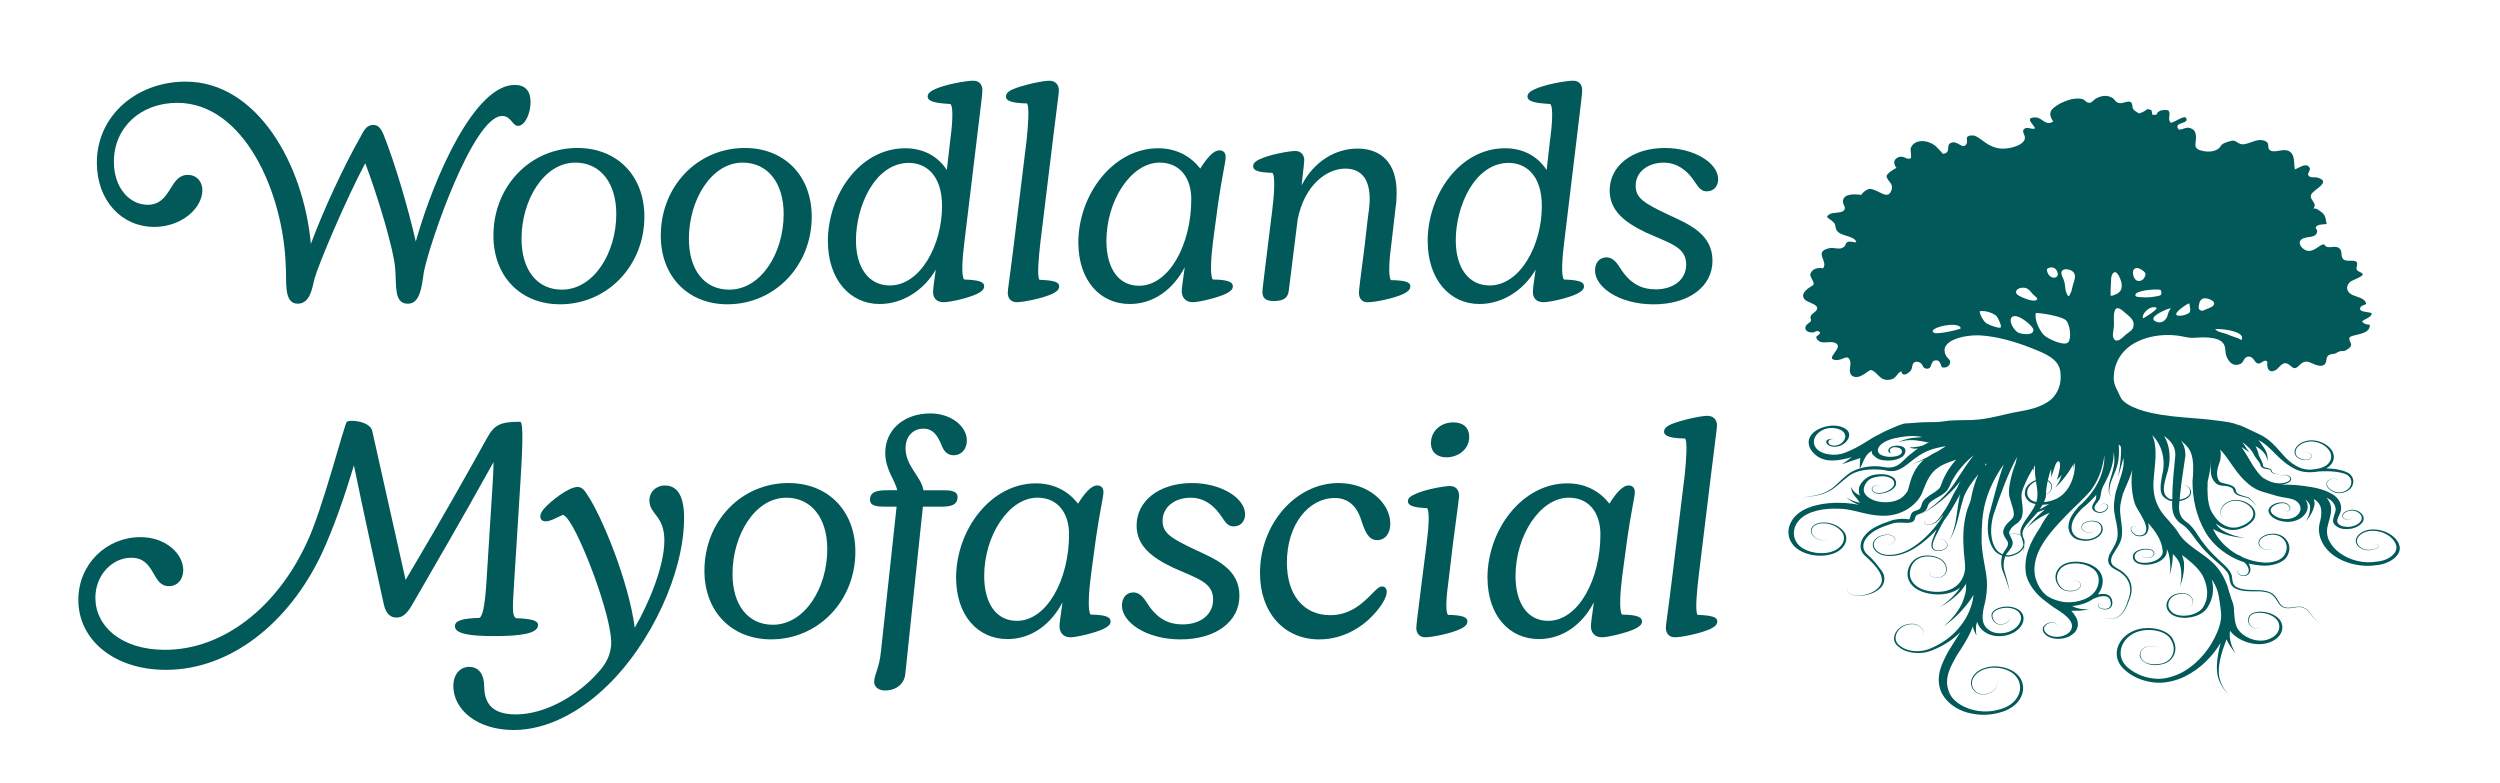 <svg xmlns="http://www.w3.org/2000/svg" id="Layer_1" viewBox="0 0 1276.96 400"><defs><style>.cls-1{fill:#025959;}</style></defs><path class="cls-1" d="M1072.55,258.83c0,.08,0,.02.02-.1-.03.12-.03.17-.02.1ZM1225.34,277.86c-1.87-4.45-7.58-7.49-13.18-7.43-5.79-.02-9.75,3.79-8.67,6.81.79,3.15,5.47,4.4,8.22,3.6,1.41-.25,2.7-.65,3.34-1.37.53-.89-.72-1.42-1.3-1.62-1.32.2-.63.99-.42,1.16-.19-.17-.83-.94.37-1.14.55.22,1.74.72,1.26,1.51-.55.68-1.83,1.05-3.19,1.28-2.72.72-6.93-.44-7.72-3.34-.98-2.79,2.58-6.23,7.77-6.2,4.99-.12,10.28,2.78,11.85,6.69,1.88,4.04-2.95,8.45-9.6,9.04-13.47,2.43-28.3-7.72-25.03-18.49.54-2.71,1.82-5.49,1.66-8.73-.07-1.88-.89-3.73-2.28-5.36.22.1.44.2.66.31,1.92,1.01,3.3,2.55,3.75,4.45.71,1.73-.69,3.77-1.07,6.19-.79,2.7,3.04,5.17,6.33,5.01,3.33.16,6.41-1.02,8.04-2.77,3.83-3.86-2.32-8.42-6.65-6.75-2.02.57-3.28,1.91-3.03,3.13.26,1.24,2.07,1.82,3.18,1.53,1.01-.21,2.12-.66,1.8-1.09-.6-.08-.9.08-.91.04,0,.03.32-.1.88-.03.31.36-.79.81-1.76.98-1.06.27-2.66-.3-2.92-1.41-.21-1.08,1-2.32,2.79-2.81,3.96-1.39,9.1,2.61,5.77,5.82-1.41,1.42-4.11,2.43-6.81,2.22-2.78-.11-5.14-1.57-4.58-3.53.34-2.02,2.26-4.01,1.89-6.61-.12-2.32-1.61-4.71-4.01-6.27-4.87-3.1-10.55-3.83-14.85-4.45-1.94-.28-3.9-.47-5.88-.58-.99-.06-1.99-.09-2.98-.09-.84,0-1.74.12-2.63.03.61-.1,1.23-.23,1.85-.42,1.68-.49,3.41-1.62,2.99-2.92-.43-1.21-2.08-1.74-3.25-1.74-2.19.1-2.8,1.12-2.97,1.36.19-.24.88-1.21,2.92-1.23,1.09.02,2.55.61,2.82,1.62.29,1.04-1.17,1.94-2.81,2.33-3.32.84-6.66-.24-8.43-1.07-1.31-.62-1.97-1.19-2.58-1.38-1.97-1.67-3.47-3.82-4.95-5.98-2.08-3.23-3.81-6.64-6.12-9.85,2.48,1.56,3.95,2.83,3.97,2.78-.09,0-1.37-2.05-3.41-5.2,2.26,1.67,4.78,3.87,6.2,7.09,1.32,2.05,2.72,3.21,3.13,5.09,1.43,2.28,5,.91,5.07,2.45.52,1.43,2.54,1.7,3.43,1.66,1.01.05,1.55.12,1.55.11,0,0-.53-.08-1.52-.19-.92-.02-2.67-.35-2.97-1.64-.22-1.86-4.19-1.06-4.43-2.59.01-1.55-1.43-3.67-2.17-5.34-.32-1.65-.91-3.22-1.67-4.66.8.43,1.61.92,2.36,1.49,3.63,2.72,3.67,5.86,3.66,6.23.06-.35.81-3.39-1.79-7.02-.96-1.38-1.85-2.74-2.74-3.81,6.91,3.47,10.08,10.67,19.19,15.04,2.73,1.24,6.05,1.66,9.25,1.31.8-.09,1.59-.25,2.41-.31,1.42-.12,2.89-.12,4.32-.1,2.59.03,5.74.25,8.75,1.22,3.08,1,4.31,3.69,3.07,6.33-1.21,2.59-5.32,4.17-8.28,2.76-2.92-1.08-4.5-3.48-3.31-5.09,1.17-1.67,4.02-1.68,4.89-.87.96.73,1.01,1.34,1.08,1.31-.07.03-.1-.57-1.02-1.32-.83-.83-3.74-.93-5.08.76-1.37,1.64.09,4.2,3.08,5.44,3.01,1.62,7.79.13,9.39-2.66,1.54-2.7.67-6.2-2.92-7.54-3.3-1.35-6.72-1.68-9.49-1.78-.26,0-.51-.01-.76-.01.07-.04.16-.08.23-.13,4.38-2.46,4.59-6.92,2.21-9.75-1.11-1.36-2.69-2.53-4.51-3.33-2-.88-4.29-1.32-6.55-1.09-4.29.44-7.21,3.01-7.44,5.47-.53,2.61,2.5,4.58,5.33,4.58,3.34.36,4.08-2.45,2.63-3.36-2.61-1.66-4.52-.31-5.05.05.53-.34,2.47-1.65,4.92-.04,1.33.87.78,3.37-2.34,3.18-2.63-.16-5.51-1.77-5.01-4.21.14-2.3,2.93-4.65,6.76-5.07,3.84-.45,7.96,1.37,10.03,4,2.23,2.59,1.9,6.41-1.7,8.53-1.61.95-3.65,1.34-5.67,1.63-.66.09-1.32.16-1.99.18-1.35.03-2.78-.2-4.02-.57-.57-.17-1.14-.37-1.66-.61-5.19-2.32-8.11-6.43-11.33-9.95-1.5-1.64-3.14-3.27-5.08-4.68-1.98-1.44-4.35-2.54-6.72-3.63-1.5-.7-3.03-1.38-4.49-2.12-1.24-.63-2.54-1.15-3.92-1.44-2.68-1.2-6.93-1.61-10.01-2.04-12.51-1.74-25.7-1.45-37.65-4.9-3.93-1.13-7.77-2.69-10.45-5.05-1.69-1.49-2.24-3.86-3.23-5.61-1.37-2.43-1.93-4.71-1.75-7.32.33-4.95,2.17-9.92,6.61-13.89,6.45-5.75,17.37-8.12,27.47-6.43,2.52.42,4.22,1.05,6.78.88,4.43-.29,11.07-.66,14.3,2.02,2.49,2.07,1.4,5.13,2.46,7.58.93,2.13,2.9,5.48,7.03,3.77,1.93-.8,1.74-4.05,4.6-3.75,2.57.26,2.75,4.05,5.2,3.48.99-.23,1.94-1.45,3.06-1.39,1.22.06.91,1.29.9,1.91-.02,1.87.8,4.75,4.27,2.9,1.7-.91,3.27-4.44,5.94-3.32,1.98.83,3.09,3.61,5.35,1.59,1.75-1.57,3.15-3.46,6.28-2.19,2.26.91,6.21,3.14,7.86.44.91-1.48-.06-3.73,2.53-4.52.89-.27,1.81-.19,2.67-.55.85-.36,1.62-1.1,2.7-1.16,1.13-.06,1.7.1,2.59-.43,1.57-.94,3.21-2.04,2.48-3.59-1.49-3.18-1.16-3.38,3.56-4.44,3.58-.81,6.26-1.96,6.18-5.01-1.69,0-3.46-.58-3.95-1.79,2.02-1.54,4.84-1.98,4.88-4.18-2.03-.71-7.1-.4-5.71-2.99.87-1.6,4.32-.65,2.11-3.3-1.59-1.91-5.76-2.14-7.66-3.88-1.97-1.81-1.61-4.18.42-5.87.87-.73,6.59-2.63,6.25-3.8-.27-.9-2.1-1.21-2.77-1.92-.86-.92-.12-2.02-.05-3.02.23-3.28-4.57-1.07-6.75-2.47-2.2-1.41-.29-4.39-2.59-5.97-2.5-1.72-5.93,1.06-7.41-1.74-1.85-.86-5.23,4.25-9.09,3.03-2.81-.89-4.88-4.24-2.38-5.87,2.45-1.6,7.11-.27,7.76-3.67.31-1.62-1.84-1.75.06-3.16.92-.67,3.65-.7,4.86-.84-.66-2.03-.24-3.69-2.02-5.49-.5-.5-3.87-3.36-5.07-2.23,2.89-2.72-1.92-4.48-.93-7.23.92-2.55,10.83-6.52,3.45-8.7-1.67-.5-3.7.28-4.77-1.09-.83-1.04,1.25-2.68.64-3.87-1.59-3.14-5.19-.12-7.58.7-.68-2.61.41-7.75-3.22-9.42-2.87-1.32-6.67,1.01-9.09-.13-2.39-1.12-.13-3.48-2.62-4.8-4.73-2.49-9.95,3.25-13.72,1-2.29-1.36-2.29-1.81-5.69-.72-1.05.34-2.2.78-2.94,1.41-.54.47-.72,1.05-1.19,1.55-1.8,1.85-4.88,2.31-7.85,1.84-2.58-.41-4.62-1.25-4.51-3.24.12-2.2,1.22-6.66-1.66-8.16-2.86-1.49-4.12.22-6.76.41-3.15-3.86,4.22-2.82,3.94-5.29-.37-3.32-6.3,1.99-8.22,1.7-1.73-2.4.48-4.26-1.14-6.34-2.73-.44-5.37.06-5.96,2.17-.77.21-1.5.24-2.28.01.15-.61-.4-1.58-.27-2.19-.34-.18-1.81-.57-2.19-.61-1.15.96-2.65,1.86-4.28,2.22-1.34-.92-2.15-1.1-2.94-2.25-.62-.91-.16-3.05-1.45-3.62-1.62-.71-3.94,1.11-5.97.53-1.96-.56-1.75-1.78-3.41-2.71-2.81-1.59-5.91-.85-8.32.52-.68.39-2.07,1.96-2.76,2.07-2.17.34-2.42-1.35-3.9-1.81-4.88-1.51-13.24,2.32-15.72,5.32-1.47,1.79-.74,4.26.71,6.04-3.74,2.67-5.76-1.91-8.74-2.02-6.85-.25-.65,4.02-.61,5.65-2.22.55-3.57-.96-5.23.02-1.74,1.02-.24,2.91.02,4.04.94,4.08-7.06,6.37-11.58,6.22-1.93-.07-3.53-.49-5.04-1.13-.75-.32-1.49-.69-2.23-1.1-1.56-.86-5.64-4.49-7.51-4.53-5.09-.09-2.41,2.57-3.35,4.24-1.82,3.24-4.19-1.2-7.17-.66-4.29.77-.07,5.24-4.89,5.85-.01,0-3.63-3.97-4.12-4.31-1.89-1.3-4.6-2.47-7.37-2.18-2.81.3-4.29,1.72-4.98,3.54-.31.81.54,4.79,0,5.14-1.93,1.28-3.57-1.73-6.4-.44-3.03,1.38-2.12,3.81-.86,5.5-.19-.25-5.42,2.89-5.09,4.35.52,2.33,3.39,3.48,2.66,6.33-1.7,6.7-6.75-.03-11.31-.02-1.72,0-4.72,2.98-4.18,3.06-4.67-.7-9.71-.36-9.43,3.67.1,1.47,1.81,3,.36,4.35-1.57,1.47-5.68.68-7.43,1.96-2.06,1.51-.65,1.59.98,2.92,1.91,1.56,2.05,1.71,2.36,3.78.77,5.01,9.64,3.46,10.55,7.56-1.16.02-3.04-.63-4.1-.32-1.67.5-1.09,1.66-2.1,2.52-2.44,2.06-4.8.01-8.08.86-7.55,1.96.11,6.6-2.73,10.18-3.34-.59-5.7.59-6.44,2.82-.6,1.82,3.01,4.82,1.08,5.96-2.53,1.49-5.72,3.72-4.6,6.24.87,1.95,3.44,2.28,5.37,3.44,1.34.8,2.03,1.59,1.33,2.81-.76,1.32-2.78,1.93-3.14,3.44-.23.97.71,1.64-.01,2.49-.64.76-1.64,1.14-2.2,1.97-.89,1.33-.43,2.92,1.58,3.44.62.16,1.7.24,2.34.07.45-.12.71-.44,1.17-.55,1.17-.28,2.34.42,1.84,1.26-.35.59-1.2.87-1.61,1.39-.43.55.01,1.26.47,1.76,2.3,2.51,5.78.47,8.63,1.42,6.06,2.01-5.92,8.59.88,8.91,3.66.17,6.08-3.59,7.21.79.53,2.07-1.61,6.22,1.63,7.61,3.61,1.56,7.96-3.73,9.1-3.3,3.71,1.41,4.09,5.29,8.76,5.02,4.2-.25,3.76-3.01,6.61-4.44.46,3.73,4.7.59,5.29-1.27.29-.91.27-2.52,1.31-3.21,1.32-.87,3.18.04,3.86.96.44.6.51,1.34,1.22,1.83.66.46,1.71.59,2.49.2.87-.44.8-1.26,1.13-1.91.19-.37.78-1.8,1.23-1.93,3.52-1.04,3.25,1.96,4.26,3.36,2.25.55,3.88-.83,4.11-2.3.27-1.68-1.18-2.04-2-3.51-4.43-7.98,9.71-11.07,18.09-10.45,8.72.65,17.55,3.34,25.17,6.32,7.55,2.95,14.21,5.66,15.06,12.19.56,4.27-.17,8.82-3.26,12.6-3.73,4.55-10.65,6.51-17.62,7.69-8.06,1.37-15.76,4.06-24.15,4.36-4.66.17-9.37-.07-13.96.62-3.11.47-6.26.51-9.42.51-1.3,0-2.52.04-3.74.15-1.42.13-2.68.19-4.08.3-.33.03-1.17.05-2.07.14-.03,0-.06,0-.09,0-1.09,0-2.11.25-3.06.62-.94.36-1.91.66-2.8,1.09-1.68.81-3.49,1.46-5.18,2.26-1.14.53-2.15,1.18-3.29,1.71-2.47,1.15-4.65,2.62-6.87,3.99-3.3,2.03-6.78,3.95-10.66,5.41-4.86,1.83-11.72,1.02-14.51-2.41-3.5-4.3,1.31-10.32,7.97-10.32,3.46,0,6.57,1.55,6.89,3.79.2,1.39-.54,2.86-1.84,3.91-1.41,1.14-3.81,1.85-5.81.89-.97-.46-1.23-1.55-.63-2.26.51-.6,1.95-.77,2.83-.67-6.98-.74-4.44,4.48.82,3.92,5.24-.56,9.12-6.3,4.84-9.11-4.66-3.07-12.23-1.52-16,1.52-4.43,3.58-3.43,8.45.78,11.9,5.07,4.16,11.94,2.76,18.31,1.06-1.54,1.25-3.27,2.42-4.97,3.57.86-.38,9.37-3.08,9.38-3.15-.4,2.88-.22,4.97-.24,5.29-2.63.8-4.95,1.96-6.59,3.42-4.05,3.22-6.57,6.64-10.31,8.4-3.6,1.89-7.34,2.23-9.75,2.63-2.46.42-3.56,1.08-3.6,1.01.03.06,1.15-.57,3.58-.92,2.37-.36,6.13-.57,9.92-2.38,3.93-1.68,6.79-5.06,10.82-8.05,3.91-3.23,10.84-4.09,17.52-3.36,1.53.17,3.26.82,5.52.62,2.25-.23,3.75-1.2,5.09-1.99,2.64-1.72,4.52-3.57,6.7-5.01,4.19-3.11,8.62-4.58,13.13-5.41.66-.1,1.31-.21,1.94-.32-1.43.94-2.83,1.83-4.18,2.63-1.78.82-3.53,1.78-5.16,2.9-4.81,2.54-8.19,3.85-8.33,3.72.06.12,2.53-.68,6.35-2.25-4.85,4-6.51,9.57-7.68,14.01-.16.71-.37,1.41-.63,2.08-.71,1.03-1.6,2.12-2.83,3.13-2.34,1.88-7.05,3.06-12.07,2.07-4.21-.83-8.01-3.52-7.38-6.78.38-1.96,1.72-4.29,4.36-5.26,2.02-.74,4.92-1.16,7.15-.69.99.21,2.52.78,3.09,1.41,3.09,3.43-2.45,6.71-6.3,6.93-2.09.3-3.83-.71-3.98-1.85-.2-1.12,1.09-2.03,2.2-2.08,1.96.12,2.23,1.19,2.32,1.49-.08-.29-.26-1.35-2.29-1.57-1.18,0-2.58.89-2.51,2.11,0,1.22,1.88,2.48,4.16,2.26,3.87-.09,10.52-3.12,7.53-7.61-.42-.63-1.85-1.33-2.7-1.67-1.09-.43-2.31-.61-3.55-.66-2.62-.09-5.47.28-7.49,1.52-1.86,1.14-3.29,2.69-4.07,4.33-.4.84-.55,1.73-.48,2.62.03.45.14,2.24.74,2.5-.29-.13-.57-.26-.83-.39-3.52-1.78-3.79-4.32-3.74-4.3,0-.05-.56,2.45,2.05,5.27,1.03,1.14,1.67,2.24,2.3,3.04-4.56-.9-7.03-2.79-6.98-2.81-.06-.02,1.99,2.13,6.4,3.86-2.8-.52-5.75-.97-8.84-1.01-8.73-.3-18.38,1.5-23.48,6.69-4.76,5.02-4.82,11.66,0,16.09,5,4.29,13.76,5.37,19.76,2.96,6.08-2.46,7.8-7.98,4.67-11.38-2.81-3.4-8.45-5.15-12.76-4-4.66,1.27-4.38,5.06-2.55,6.63,1.58,1.86,4.41,2.45,5.86,1.84,1.4-.56,1.69-1.18,1.76-1.13-.06-.05-.38.56-1.76,1.09-1.41.56-4.12,0-5.61-1.81-1.67-1.56-1.98-5.05,2.29-6.2,3.9-1.12,9.19.58,11.73,3.69,2.79,3.07,1.3,8.01-4.01,10.13-5.12,2.16-12.98,1.12-17.17-2.5-4.08-3.65-4.07-9.56.11-13.7,4.13-4.19,12.33-5.82,20.15-5.38,7.92.05,14.63,4.21,24.78,3.48,9.71-.87,16.22-7.41,17.85-12.65,2.07-5.29,3.85-9.31,7.89-11.9,2.33-1.73,5.57-2.79,9.1-4.03-.28.31-.55.62-.82.95-2.05,2.41-3.94,5.2-5.42,8.31-.72,1.43-1.33,3.51-1.84,4.62-.65,1.22-2.15,2.26-4.05,3.45-1.81,1.24-4.12,2.5-5.21,4.73-.87,2.37-.51,3.14-3.14,3.96-3.95.86-2.36,4.82-3.96,4.46-1.9-.43-5.67-.36-8.55.59-5.27,1.74-10.56,3.85-13.4,7.35-2.95,3.15-3.53,7.71-.13,10.73,5.65,5.03,11.25,11.19,7.14,15.9-3.79,4.34-10.74,5.01-14.14,3.84-2.97-1.5-1.97-3.36-1.87-3.74-.11.37-1.15,2.17,1.75,3.78,3.4,1.24,10.88.8,15.12-3.55,2.12-2.18,2.58-5.75.53-8.47-2.01-2.66-3.95-5.47-7.12-8.16-3.23-2.75-2.94-6.38-.11-9.47,2.62-3.12,7.44-5.04,12.57-6.64,2.65-.83,4.69-.33,8.1-.35.77-.08,1.89-.1,2.81-.9.75-.84.59-1.35.78-1.77.28-.91.55-1.32,1.45-1.62,1.04-.32,2.77-.93,3.81-1.98,1.11-1.24,1-2.22,1.45-2.92.51-1.37,2.48-2.43,4.31-3.55,1.87-1.06,4.22-2.32,5.57-4.2,1.28-2.07,1.51-3.27,2.39-4.78,1.56-2.84,3.47-5.38,5.44-7.59,1.85-2.1,3.75-3.84,5.56-5.31-2.77,3.36-5.39,7.54-8.27,11.84-7.07,12.07-18.69,18.51-18.82,18.31.07.21,11.86-5.71,20.49-17.24-.85,1.14-1.2,2.42-1.81,3.63-.59,1.19-1.47,2.3-2.04,3.49-.86,1.8-1.73,3.6-2.73,5.36-.69,1.22-1.43,2.43-2.24,3.61-2.11,3.14-4.39,6.75-8.11,6.45-1.7-.08-2.25-1.41-1.61-1.88.71-.25,1.12.12,1.24.17-.11-.05-.49-.43-1.26-.2-.72.45-.25,1.86,1.54,2.03,3.42.4,5.85-2.32,8-5.04-.2.41-.4.83-.6,1.25-3.87,5.86-8.68,11.09-14.49,14.99-3.64,2.43-8.02,4.26-12.49,4.22-4.55.22-7.9-2.59-7.93-5.17-.05-2.7,2.95-4.62,5.92-4.95,2.98-.57,5.64,1.37,4.73,2.81-1.47,2.46-4.2,2.39-4.87,2.37.66.03,3.35.15,4.95-2.3,1.1-1.44-1.59-3.57-4.69-3.08-3.02.23-6.36,2.11-6.52,4.97-.28,2.73,3.11,5.88,8.02,5.9,4.75.25,9.45-1.59,13.33-3.94,4.2-2.63,7.94-5.89,11.24-9.55-.49,1.15-.99,2.33-1.48,3.54-.8,2.43-2.57,5.56.62,7.26,3.41.79,6.82-1.11,6.37-2.98-.2-1.71-1.97-3.09-3.43-2.8-1.09.37-1.26.93-1.34,1.04.09-.11.28-.66,1.33-1,1.38-.3,3.09,1.07,3.23,2.71.5,1.8-2.87,3.44-5.83,2.77-2.71-1.25-1.17-4.4-.17-6.7,1.44-3.03,2.99-5.86,4.42-8.37,1.35-1.8,2.61-3.67,3.79-5.59,1.7-2.74,3.18-5.48,4.6-8.18-.12.4-.24.81-.35,1.23-1.31,6.57-1.64,12.37-2.85,16.47-1.11,4.1-2.61,6.46-2.53,6.48-.08-.02,1.53-2.29,2.99-6.33,1.55-4.02,2.45-9.85,4.5-16.18,1.71-4.46,4.8-8.29,7.41-11.62-1.72,4.03-3.03,8.35-3.79,12.89-.02.12-.04.25-.06.37-.49,1.36-1.02,2.83-1.65,4.43-1.78,5.52-2.51,12.21-2.02,19.43,0,3.55.9,7.53.78,11.11-.29,3.59-2.03,7.63-6.22,9.99-4.14,2.42-10.41,2.26-14.99.79-4.71-1.6-7.22-5.1-6.99-8.5.04-3.3,1.92-6.72,5.77-8.03,3.82-1.15,8.45-.13,10.64,1.78,2.16,2.03,2.64,4.6,1.53,6.45-1.09,1.93-4.09,2.73-5.89,1.86-1.73-.65-2.72-2-1.87-2.56.77-.35,1.38-.22,1.51-.22-.12,0-.72-.14-1.51.2-.91.55.03,1.93,1.75,2.62,1.76.93,4.95.23,6.18-1.72,1.32-1.88.9-4.51-1.15-6.7-2.22-2.1-6.84-3.38-11.19-2.32-4.36,1.27-6.64,4.82-6.95,8.31-.44,3.52,1.81,7.65,6.98,9.65,4.88,1.92,11.74,2.35,17.07-.17,1.06-.51,1.98-1.1,2.79-1.73-3.44,5.21-8.23,8.54-10.39,9.95.94-.57,1.98-1.08,2.87-1.66,2.72-1.76,5.15-3.78,7.27-5.9,1.51-1.52,2.39-3.16,3.59-4.78-.55.74-.26,1.83-.29,2.64-.07,2.13-.75,4.15-1.46,6.21-.33.96-.74,1.9-1.24,2.82-3.56,6.58-9.16,10.72-9.05,10.73-.1-.04,5.79-3.7,10.99-10.01,1.86-2.16,3.45-4.39,4.54-6.36-.07.87-.18,1.72-.34,2.56-1.09,5.38-3.69,10.4-7.34,14.62-3.53,4.27-8.51,7.74-13.77,10.02-5.25,2.48-11.81,2.04-15.51-.71-4.09-2.51-3.22-6.59-.83-8.88,2.3-2.49,6.66-3.18,9.17-2.1,4.14,2.34,3.03,4.94,2.82,5.55.23-.6,1.45-3.13-2.61-5.63-2.46-1.23-7.15-.68-9.68,1.84-2.62,2.22-4.05,6.58.15,9.53,3.57,3.06,11.04,4.05,16.8,1.56,5.44-2.07,10.43-5.23,14.39-9.21-1.68,2.64-3.7,5.96-6.19,9.88-2.81,5.38-7,12.68-3.47,20.78,1.82,3.86,5.62,7.58,11.24,9.7,5.58,2.07,12.56,2.43,18.64.63,13.02-3.38,15.38-15.64,6.94-20.98-4.11-2.58-10.07-3.32-14.49-1.83-4.58,1.33-6.95,4.54-7.19,7.31-.21,2.78,1.71,5.57,4.95,6.24,3.33.52,5.77-1.08,6.97-2.26,2.13-2.28,1.45-4.02,1.32-4.44.11.42.74,2.13-1.37,4.35-1.19,1.15-3.57,2.67-6.69,2.22-3.04-.56-4.88-3.26-4.72-5.89.22-2.65,2.54-5.62,6.71-6.92,4.08-1.35,9.62-.78,13.38,1.63,7.67,4.84,5.59,16.12-6.17,19.03-11.38,3.38-23.58-2.29-25.71-9.27-2.76-6.91,1.36-13.53,4.32-18.75,2.64-3.89,5.13-7.88,6.99-11.99.19-.43.34-.84.46-1.27.13-.46.55-.93.56-1.4-.03,1.05.39,2.01.86,3,.3.63.52,1.37,1.1,1.88-.28-.45-.35-1.02-.39-1.54-.12-1.43-.1-2.74.18-4.16.09-.48.23-.92.39-1.35.08.27.16.54.26.81,1.1,3.02,4.49,6.05,9.51,6.53,10.22.8,16.62-7.18,12.86-12.17-4.4-5.25-16.15-2.58-15.28,1.99.23,1.95,1.53,3.84,3.88,4.3,2.37.23,4.05-.81,4.9-1.67,1.07-.93.23-2.06-.74-1.99-.8-.06-1.23-.04-1.23-.05,0,0,.42,0,1.21.06.94-.03,1.73,1,.7,1.9-.84.81-2.51,1.8-4.66,1.57-2.12-.35-3.38-2.19-3.57-4-.85-4.16,9.98-6.4,13.63-1.92,3.4,4.4-2.83,11.32-11.01,10.49-3.89-.34-6.46-2.79-7.27-5.3-.77-2.57-.28-5.32.22-7.88,1.55-5.66,2.07-11.47,1.16-17.2-.92-5.77-2.32-11.55-2.3-17.39.02-6.45.24-12.87,1.98-19.21,2-7.28,5.42-13.74,9.35-19.19-2.78,7.37-4.87,16.18-7.45,25.6-1.24,6.42-1.17,12.87,2.44,18.07.85,1.24,2.41,2.29,4.18,2.88-.06.21-.12.43-.14.65-.53,2.27-.4,4.37.06,6.26,2.85,7.27,4.1,11.6,3.77,11.67.33,0-.62-4.47-2.77-11.64-.3-1.79-.24-3.83.43-5.89.04-.23.11-.45.19-.66,1.43.22,2.89.12,4.17-.45,2.72-.81,4.56-2.47,5.29-4.18.08,1.68-.21,2.62-.29,2.61.09.04.6-1.27.58-3.59.01-.08.04-.16.05-.24.24-1.3.13-2.68-.56-3.75-.08-.34-.17-.69-.28-1.05-.88-3.69,3.73-7.18,7.55-11.86,1.11-.45,2.39-.94,3.82-1.44-.73.68-1.51,1.39-2.34,2.09-4.59,3.86-6.73,7.43-6.75,7.4,0,.03,2.69-3.34,8.25-6.29,1.08-.57,2.18-1.08,3.25-1.54-.9,1.03-1.66,2.25-2.5,3.41-.99,1.52-1.76,2.92-2.33,4.08-4.97,7.18-8.83,15.32-7.19,24.29,1.23,4.97,5.22,10.18,10.04,13.56,1.19.83,2.6,2.18,5.93,4.23,3.39,2.17,10.61,6.88,5.93,11.66-2.17,2.09-6.63,2.76-9.49,1.62-2.94-1.12-4.17-3.65-2.54-5.19,1.36-1.58,4.08-1.89,5.15-1.11,1.1.69,1.21,1.34,1.27,1.3-.07.04-.12-.61-1.18-1.35-1.03-.85-3.94-.71-5.6.91-1.97,1.56-1.11,4.56,2.16,6.07,3.18,1.57,8.49,1.28,11.79-1.19,3.52-2.37,3.54-6.3,1.99-8.92-.67-1.22-1.5-2.32-2.39-3.3.67,0,1.36,0,2.05,0,4.34.09,7.29-.84,7.28-.79.05-.03-3.21.45-6.83-.7-.78-.25-1.46-.57-2.08-.89,4.13-.38,7.98-1.67,10.73-3.66.26-.09.52-.19.79-.3,2.35-1.16,7.58-2.36,8.09,1.63.44,1.5.04,3.24-1.85,3.66-1.78.38-3.74-.28-4.29-1.18-.51-.91.6-2.11.87-1.04.27.54.39.85.39.85,0,0-.11-.3-.34-.85-.17-1.08-1.66,0-1.13,1.06.53.99,2.46,1.82,4.54,1.49,2.31-.36,3.01-2.41,2.69-4-.07-1.56-1.27-3.7-4.07-3.86-1.23-.06-2.3.06-3.26.26,3.65-4.79,3.51-11.04-2.13-14.39-5.19-3.18-13.72-3.2-17.29.41-3.39,3.46-2.55,7.63-.11,10.23,2.52,2.95,8.13,2.56,9.97.76,2.02-1.95-.1-4.19-1.9-3.96-1.66.09-2.29.63-2.32.56.02.06.67-.45,2.29-.52,1.73-.21,3.71,1.93,1.81,3.75-1.72,1.65-7,2.1-9.26-.67-2.33-2.45-2.91-6.42.08-9.54,3.09-3.18,10.63-3.33,15.31-.4,4.98,2.59,4.96,8.58,1.77,12.62-3.14,3.97-10.9,6.14-17.07,4.75-3.02-.68-5.98-1.8-7.97-3.56-2-1.76-3.32-3.96-4.21-6.11-.51-1.23-.97-2.54-1.17-3.8-1.78-11.61,7.75-21.92,16-30.48,4.31-4.5,8.61-8.12,12.64-12.85,3.51-4.81,5.21-9.44,6.18-13.79.33-1.45.54-2.87.66-4.27.4,7.92-3.27,17.77-13.02,26.32-2.63,2.9-4.96,6.07-5.26,9.46-.46,3.14,1.47,7.24,6.33,7.86,4.47.93,8.86-.96,10.43-3.44,1.58-2.39.57-5.72-2.94-6.39-3.16-.7-6.53.53-7.11,2.34-.74,1.85,1.32,3.27,2.97,3.53,1.75.43,3.25-.52,3-1.21.34-.7-.69-.6-.46-.74-.23.14.79.03.43.72.23.68-1.23,1.55-2.88,1.15-1.55-.27-3.55-1.6-2.85-3.32.54-1.65,3.63-2.87,6.53-2.18,3.13.54,4.1,3.47,2.68,5.69-1.42,2.18-5.29,3.95-9.16,3.12-4.11-.54-5.83-3.76-5.36-6.77.32-3.05,2.53-5.98,5.24-8.73,2.78-2.2,5.21-4.57,7.28-7.02,0,.12,0,.24,0,.37,0,1.12-.02,2.05-.99,3.32-.76,1.15-1.97,3.19-.03,4.62,4.57,2.99,9.1-2.27,6.23-3.6-2.74-.64-3.25.85-3.34,1.32.11-.45.71-1.87,3.18-1.22,2.61,1.27-2.04,5.78-5.34,3.15-1.16-1.16-.41-2.47.45-3.6.46-.6.98-1.19,1.39-1.81.44-.67.56-1.38.7-2.11.19-.98.27-1.97.55-2.94.4-1.35,1.15-2.7,1.84-4,2.05-3.89,3.64-7.92,4.12-12.09.13-1.13.18-2.27.13-3.41.19,1.03.33,2.11.38,3.2.36,5.57-2.64,10.69-2.77,14.4-.25,1.85-.18,3.41.44,4.38.65,1,1.72,1.02,1.63,1.07.08-.04-.96-.11-1.52-1.08-.53-.95-.48-2.46-.07-4.26.47-3.71,3.88-8.3,4.48-14.37.22-2.42.24-4.81.02-7.07.2.18.39.36.55.5.15.13.32.28.5.45.09.43.15.88.17,1.35.03,8-1.77,14.38-1.51,14.36-.2-.05,1.28-3.96,2.71-9.82.02.33.03.64.05.98.51,4.57-2.03,10.08-4.02,16.72-.62,3.3-1.23,6.8-.61,10.48.52,3.59,1.72,7.13,1.63,10.73.15,3.67-2.17,6.73-4,10.12-.81,1.68-1.27,3.62-.29,5.36,1,1.79,3.34,2.71,4.98,3.66,6.85,4.22,6.42,10.79,4.45,15.15-1.33,4.49-3.75,8.62-7.83,8.89-1.85.01-3.34-.19-4.31.02-.8.07-.83.45-.86.62.04-.17.09-.55.85-.6.96-.19,2.4,0,4.26.05,4.2-.16,6.83-4.32,8.31-8.74,2.09-4.28,3.18-10.98-3.8-15.82-1.69-1.11-3.77-1.95-4.61-3.32-.87-1.4-.54-3.06.25-4.62,1.7-3.04,4.68-6.45,4.78-10.38.36-3.85-.6-7.52-.85-10.97-.39-3.4.49-6.71,1.34-9.87,1.3-3.51,3.05-6.94,4.24-10.47.23-.67.4-1.34.56-2.01-.66,5.59-.46,11.24,1.09,16.75.6,2.12,2.01,4.06,3.16,6.05.91,1.58,1.78,3.2,2.38,4.85.54,1.49.88,3.31-.09,4.75-.95,1.43-3.62,1.58-5.06.68-1.42-.84-2.18-2.17-2.02-3.14.16-1.07,2-1.43,2.25-.73.23.52.09.88.13.87-.04.01.1-.33-.09-.87-.19-.75-2.2-.45-2.48.67-.26,1.06.41,2.38,1.83,3.41,1.42,1.09,4.7,1.15,6.13-.5,1.33-1.93,1.31-3.84.94-5.52,3.32,3.97,6.62,8.25,7.24,13.36,1.53,5.07-6.72,8.09-11.87,6.64-2.51-.74-2.92-3.35-1.58-4.69,1.44-1.43,4.19-1.94,6.31-1.69,2.43.11,3.27,1.81,2.23,2.91-.65,1.31-2.52,1.27-3.71,1.1-1.26-.06-2.34-.72-1.33-1,0,0,.01.01.02.02-.01,0,0-.03-.02-.04-1.06.25-.01,1.04,1.26,1.1,1.11.21,3.19.32,3.97-1.02,1.24-1.03.46-3.17-2.17-3.38-2.26-.36-5.15.04-7.08,1.56-1.81,1.53-1.65,4.45,1.3,5.77,5.71,2.25,15.78-1.1,14.88-7.07,0-.09-.01-.18-.02-.27.39.71.73,1.45.95,2.23,1.55,6.16.56,10.99.51,10.99.04.02,1.57-4.52,1.68-10.68,1.4,1.45,2.89,3.09,3.53,5.07,1.85,6.47-.1,11.77.05,11.73-.18-.02,2.37-4.92,2.13-11.87-.11-1.56-.53-3.03-1.04-4.38.66.49,1.34,1,2.05,1.54,3.2,2.62,7.21,5.92,9.06,10.15,1.82,4.27,2.77,9.68-.06,14.42-2.38,4.83-12.29,6.52-16.24,3.03-3.97-3.5-.93-8.96,4.16-9.26,5.28-.89,7.14,3.3,6.38,4.84-.6,1.76-2.3,2.13-2.48,2.21.18-.08,1.86-.41,2.57-2.16.85-1.5-.67-5.89-6.4-5.25-5.38.12-9.39,5.73-5.36,9.94,4.22,4.39,15.71,2.94,19.18-2.46,3.21-4.89,3.56-9.98,2.31-14.58.73,1.09,1.39,2.2,1.95,3.36,1.16,2.41,1.67,4.94,2,7.46.32,2.44.8,4.94.86,7.38.07,2.88-.84,6.04-2.01,8.8-3.31,7.83-9.09,15.46-17.51,20.27-4.27,2.3-9.36,3.92-14.37,3.43-5.03-.43-9.67-2.38-12.91-4.97-7.06-5.07-5.28-13.61,1.11-17.57,6.71-4.26,17.85-2.33,20.21,2.95,2.86,4.79.72,10.98-5.55,12-2.86.52-5.97.29-7.88-.91-1.91-1.2-2.53-2.98-2.27-4.43.42-3.22,4.79-4.11,6.81-3.55,2.2.35,3.16.93,3.2.86-.04.07-.97-.51-3.14-.89-1.95-.57-6.48.16-7.08,3.44-1.28,3.03,3.64,7.27,10.18,5.91,6.75-.81,9.51-7.23,6.85-12.31-1.86-5.79-13.93-8.62-21.75-4.27-7.56,4.04-10.17,13.21-3.07,19.33,3.3,3.01,8.15,5.41,13.9,6.24,5.85.9,12.08-.61,16.88-2.99,8.29-4.19,13.99-10.34,18.14-17.1-.05.19-.1.39-.15.59-1.84,7.36-2.67,14.3-.45,18.97,1.99,4.67,4.9,6.93,4.75,6.96.15-.03-2.62-2.35-4.25-6.97-1.83-4.63-.58-11.27,2.05-18.51.39-.96.74-1.92,1.05-2.88,2.01,4.48,4.85,7.33,4.79,7.34.06.01-2.77-3.61-3.13-8.76-.09-1.05,0-2.03.14-2.93.61.82,1.35,1.62,2.29,2.39,3.9,3.39,12.37,6.31,19.08,3.01,6.51-2.99,6.82-9.5,2.37-12.59-4.03-3.08-11.78-3.62-13.98-.36-1.56,3.02.53,5.87,2.94,6.39,2.19.06,2.98-.83,3.22-1.01-.25.18-1.09,1.02-3.15.93-2.28-.48-4.16-3.33-2.62-6.07,1.83-2.94,9.07-2.3,12.55.53,3.89,2.85,3.23,8.47-2.31,10.79-5.44,2.55-12.02-.13-14.96-3.14-3.17-3.01-2.93-6.78-3.33-9.93-.02-1.7-.13-3.44-.63-5.11-.14-.47-.31-.93-.52-1.38-.51-1.1-.63-2.26-1.07-3.37-.58-1.48-.82-3.01-1.39-4.49-1.48-3.84-3.52-7.57-6.77-10.85-5.59-5.65-14.19-9.17-18.09-15.77-2.41-4.09-6.68-7.48-9.21-11.54-3.55-5.69-3.9-11.26-3.34-16.92.49-5.6,1.32-11.06.63-16.11-.19-1.94-.73-3.71-1.47-5.31,4.61,4.42,7.23,12.17,5.06,20.5-.24.92-.3,1.88-.45,2.81-.15.96-.28,1.92-.31,2.89-.07,1.99.1,4.26,2.1,5.82.65.51,1.38,1,2.23,1.34.17.07,1.58.38,1.58.36-.13,3.54-.1,7.79,3.96,11.09,4.95,2.95,6.64,7.03,10.19,11.16,3.15,4.09,7.35,7.69,11.17,10.97,1.75,1.69,3.49,3.44,3.82,5.35.37,1.89.26,4.37,2.9,5.88,5.21,2.68,11.2.87,15.67,1.98,5.16.92,5.32,4.86,7.97,7.23,3.65,2.52,7.97-.49,10.87.68,3.1.86,3.87,3.19,5.09,4.49,2.22,2.94,4.94,3.65,4.74,3.76.2-.11-2.46-.84-4.59-3.75-1.18-1.31-1.85-3.56-4.96-4.64-3.08-1.27-7.43,1.49-10.61-.63-2.53-2.03-2.47-6.27-7.88-7.59-4.8-1.31-10.72.26-15.19-1.99-2.29-1.02-2.31-3.14-2.57-5.17-.19-2.16-1.86-4.22-3.63-5.95-3.77-3.49-7.62-6.92-10.61-11.01-3.25-3.76-4.9-8.66-9.77-11.78-3.44-2.81-3.28-6.44-2.87-10.12,3.4-.52,6.07-2.36,5.88-4.5.25-2.64-2.76-4.04-4.98-3.87.68-5.24,1.52-10.02,2.12-14.57.17-2.92-.61-5.68-2.2-7.99.74.64,1.47,1.32,2.2,2.06,4.42,4.12,4.4,10.37,3.66,18.79.04,8.4,1.62,17.35,6.74,26.19,4.03,6.69,11.17,12.4,19.69,15.13,1.03.93,1.91,2.1,2.3,3.63.12,1.26-.43,2.59-1.88,2.99-1.45.43-2.93-.26-3.43-.98-.4-.57-.64-1.91.03-1.52.1.43.15.72.17.71-.03,0-.05-.26-.13-.72-.87-.41-.57.93-.26,1.56.43.78,1.93,1.65,3.71,1.28,1.82-.37,2.64-1.9,2.67-3.26-.09-1.13-.43-2.15-.94-3.05,1.87.47,3.79.8,5.75.96,5.76.72,12.43-1.31,14.1-5.02,1.89-3.45.98-7.21-2.04-9.52-3.15-2.48-8.39-1.92-10.69-.17-2.72,1.65-2.5,4.3-.88,5.53,1.4,1.42,3.79,1.54,4.75.94.99-.53,1.2-1,1.25-.97-.04-.03-.28.42-1.26.92-.96.56-3.2.44-4.5-.94-1.5-1.22-1.66-3.6.87-5.12,2.18-1.58,6.85-2.08,9.53.14,2.71,1.99,3.34,5.55,1.64,8.51-1.55,3.21-6.81,4.79-12.01,4.12-3.32-.35-6.53-1.24-9.5-2.56-1.01-.71-2.04-1.2-2.88-1.46-5.18-2.94-9.38-7.17-11.77-11.9-.19-.38-.37-.77-.54-1.15.87.56,1.81,1.07,2.81,1.51,6.61,2.98,12.72,2.96,13.46,3.01-.75-.09-6.89-.65-12.02-4.17-1.53-1.11-2.35-2.16-2.81-3.13,2.61,2.15,6.6,3.96,10.77,3.16,4.23-.92,7.3-3.06,8.86-5.58,2.62-5.61-4.96-10.23-10.58-9.55-5.84,1.09-7.08,5.18-6.78,7.08.69,2.01,2.72,2.28,2.98,2.37-.26-.1-2.23-.4-2.86-2.34-.3-1.86,1.21-5.79,6.55-6.73,5.21-.68,12.12,3.85,9.68,8.67-1.2,2.24-4.41,4.15-7.88,4.92-3.68.69-7.07-1.11-9.18-3.03-1.43-1.31-2.41-2.81-3.39-4.29-.6-.91-.97-1.86-1.27-2.84-.6-1.94-.92-3.88-1.06-5.85-.08-1.08-.11-2.15-.13-3.24,0-1.4.03-2.77.09-4.11.77-3.33,1.58-7.04,1.64-10.69,0,1.04-.03,2.16-.07,3.37.1,2.46-.26,5.62,2.83,8.3,1.93,1.51,4.6.98,5.89,1.42,1.84.48,2.55.79,2.92,2.21.77,2.95,5.42,3,7.36,3.76,3.64,2.29,4.42,4.76,4.67,4.59-.31.12-.75-2.18-4.34-4.85-2.15-.94-6.37-1.22-6.52-3.59-.23-3.42-6.83-3.32-8.24-4.46-2.4-3.04-1.1-7.09.05-10.24.43-1.18.44-2.34.51-3.54.06-1-.06-1.9-.3-2.69.14.14.28.28.41.43,2.66,2.85,4.91,6.64,8.05,10.83,1.34,1.78,2.86,3.49,4.58,5.1,1.97,1.85,4.19,3.59,7.13,4.71.88.34,1.81.62,2.75.87,1.22.32,2.41.65,3.59,1.04,1.78.59,3.52,1.09,5.44,1.41.74.12,1.49.23,2.23.35,3.09.49,5.64,1.42,6.63,4.02.97,2.45-.86,5.85-5.37,6.63-4.18.75-9.29-1.55-9.65-4.18-.1-2.68,4.84-4.38,7.46-3.65,2.68.88,3,3.8,1.11,3.95-1.47-.14-2.12-.74-2.29-.84.17.1.74.71,2.27.92,2.12-.11,2.08-3.13-.78-4.31-2.94-.96-8.23.39-8.93,3.8.16,3.39,5.31,6.25,11.03,5.84,5.87-.53,9.59-4.79,8.98-8.43-.05-1.06-.49-2.04-1.17-2.92,1.05.68,2.02,1.63,2.43,3.14.47,4.51-2.33,8.12-2.08,8.08-.24-.09,3.01-3,4.27-8.05.24-1.23.09-2.39-.32-3.43,4.67,2.47,4.44,7.27,2.97,12.67-1.33,6.06,1.83,12.38,7.64,16.4,5.82,4.05,14.23,5.86,21.52,4.68,7.44-.65,13.62-5.91,11.39-10.69ZM1144.87,173.73c-1.29-1.12-4.79-1.85-6.6-2.72-2.16-1.04-5.57-1.19-6.82-2.93,3.96-.31,16.1,1.33,13.41,5.65ZM1125.35,152.48c1.75-.54,5.38.93,5.58,2.24.3,1.94-2.5,2.52-4.35,3.37-.13.06-.26.12-.37.18-.58.3-1.34.62-2.08.35-.78-.29-1.17-1.13-1.1-1.72.16-1.31.32-3.81,2.32-4.42ZM988,170.05c-4.75-2.32,12.7-6.53,13.51-2.39.11.57-11.73,3.26-13.51,2.39ZM1021.7,167.36c-1.48.28-6.33-1.57-7.32-2.39-1.42-1.17-3.27-4.55-3.14-6.03,2.98-.36,6.19.74,8.26,2.22.7.5,2.54,4.11,2.54,5.58,0,.34-.1.57-.34.61ZM982.42,227.4c-1.42.62-3.21.84-4.84,1.02-.74.08-1.47.11-2.24.1,1.4.63,2.83.79,4.42.52-1.38.78-2.33,1.82-3.56,2.68-4.36,3.04-6.32,8.3-13.99,6.84-4.08-.78-8.45-.42-12.18.7.5-.48,2.02-4.48,2.39-5.04.6-.92,1.08-1.99,2.05-2.76.5-.4,1.03-.8,1.55-1.19.05.44.04.89.16,1.31.14.53,1.08,1.27,1.55,1.69.49.45,1.05.85,1.73,1.16,1.27.56,2.84.74,4.32.8,2.96.12,6.26-.56,8.21-2.22,1.01-.86,1.44-2.2,1.22-3.3-.49-2.46-6.08-2.73-8.08-.89-.77.71-1.11,2.48.76,2.6-.47-.41-.67-.98-.65-1.49.02-.56,1.02-1.25,1.75-1.43.8-.2,1.8-.08,2.57.12,1.34.37,2.01,1.11,1.96,2.12-.1,1.92-3.37,2.52-5.57,2.61-2.09.08-4.53-.37-5.91-1.53-.79-.66-.99-1.59-.78-2.43.7-2.85,5.05-4.79,8.64-5.56,4.64-.99,9.19-1.6,13.93-.6-.81.13-1.67.19-2.51.24-6.41.29-10.19,2.68-10.05,2.68-.1-.04,4.02-1.99,9.99-1.15,2.18.28,4.28.77,6.42,1.15-1.25-.13-2.29.83-3.24,1.25ZM1014.11,237.85c-.09-.34-.04-.72.05-1.11.17.16.34.29.53.41-.19.23-.35.48-.58.69ZM1022.9,283.07c-1.34-.52-2.51-1.38-3.26-2.4-3.24-4.81-3.09-11.17-1.53-17.35,3.81-11.42,7.95-22.32,12.22-29.99-.11.41-.22.83-.33,1.24-.17.72-.32,1.43-.46,2.13-1.2,2.88-2.14,6.11-2.78,9.46-.52,2.3-1.07,5.9-.04,8.74.41,1.42.87,2.84,1.27,4.26.34,1.19.67,2.45.64,3.66-.04,1.23-.75,2.25-1.87,3.17-1.38,1.13-2.62,2.6-3.22,4.09-.99,2.27.3,4.04,1.27,5.49,0,.46.11.79.14.94-.02-.14-.11-.46-.1-.88.57.86,1.01,1.61.77,2.28.02,1.59-1.87,3.31-2.72,5.16ZM1033.52,278.2c-.4,1.95-2.19,3.97-5.24,4.88-1.19.54-2.51.64-3.78.42.91-1.55,2.73-2.93,3.44-5.22.54-2.03-.89-3.72-1.47-5.2,1.29-.52,3.26-.54,5.03.12.27.12.51.25.73.41.74,1.77,1.13,3.31,1.31,4.58ZM1032.12,273.31c-.13-.07-.24-.15-.38-.21-1.9-.71-3.96-.66-5.32-.1-.27-.73-.33-1.41.2-2.05.56-1.09,1.45-2.12,2.76-3.01,1.43-.78,3.34-2.74,3.5-4.41.75-3.31-.1-6.26-.26-8.94-.29-2.74.39-4.43,1.57-7.12,1.33-3.1,2.79-5.84,4.32-8.3-.03,1.26.04,2-.01,1.99.05.02.09-1.03.47-2.72.15-.23.3-.47.45-.7-.05,1.06-.05,2.16,0,3.28.03,1.41.22,2.83.44,4.24-2.88,1.01-5.37,3.24-5.51,5.85-.53,2.27,1.01,5.56,5.21,6.31.06.01.12.02.19.03-2.45,5.92-8.8,10.8-7.63,15.82ZM1040.14,256.4c-3.27-.49-4.91-2.82-4.65-5.02-.11-2.32,1.95-4.44,4.46-5.52.4,2.46.85,4.91.73,7.34,0,1.11-.21,2.17-.54,3.2ZM1045.62,137.44c.43-.77,2.42-1.06,3.33-.7,1.87.75,3.4,4.39.67,5.04-1.21.29-2.34-.44-2.92-1.11-.57-.66-1.5-2.47-1.08-3.23ZM1031.16,170.01c-.69-.26-1.49-.95-2.2-1.84-1.85-2.31-3.11-5.94-.41-6.64,3.13-.81,9.93,5.16,10.07,6.85.24,2.95-4.91,2.57-7.46,1.62ZM1030.8,150.78c-2.07-1.43-.87-3.45,1.83-3.79,3.21-.4,4.26,1.7,5.7,3.25,1.13,1.21,3.5,2.43,1.49,3.18-2.05.76-7.65-1.69-9.02-2.64ZM1043.74,170.89c-2.27-2.63-4.71-7.76-3.83-11.04,3.67.13,11.94,1.55,14.84,3.36,2.64,1.64,3.54,9.71,1.59,11.69-2.1,2.13-10.89-2.03-12.6-4.01ZM1045.9,245.7c.22.11.44.24.64.39,2.73,2.47.66,5.45-1.5,6.49.09-2.44.4-4.73.86-6.88ZM1045.59,258.1c-1.41.78-2.71,1.53-3.88,2.2.59-.79,1.14-1.62,1.63-2.49,1.11-.02,2.22-.13,3.31-.32-.35.21-.7.41-1.06.62ZM1059.4,241.81c-1,4.36-3.18,10-9,12.96-1.94.89-4.17,1.51-6.39,1.72.41-.88.75-1.8.99-2.78,0-.34.02-.68.03-1.02,2.26-.99,4.63-3.89,1.98-6.73-.31-.26-.66-.48-1.02-.65.46-2.08,1.05-4.02,1.7-5.83.13,2.71,0,4.43-.01,4.44.11-.08.12-.34.15-.43.13-.42.27-.84.43-1.26.55-1.43.89-2.89,1.42-4.32.23-.61.6-1.64,1.27-2.1.84-.57,1.14.4,1.21.85.3,1.86-.31,3.87-.73,5.7-.22.96-.51,1.91-.85,2.86.28-.23.39-.53.63-.77.31-.3.71-.55,1.02-.86.26-.26.45-.54.66-.81.17-.21.44-.41.44-.66-.68,1.18-.8,2.46-1.47,3.64-.55.96-1.11,1.94-1.71,2.89-.02.03-.35.44-.29.47-.14-.08,4.43-3.91,8.24-10.4.39-.59.75-1.2,1.08-1.82-.26,1.9-.59,3.06-.54,3.05-.07-.01.52-1.39,1.19-3.68.04,1.77-.07,3.62-.44,5.55ZM1059.56,143.15c-.52,1.71-1.04,3.35-1.39,5.1-.1.49-.3.96-.54,1.42-.08.15-.16.35-.26.56-.18.41-.39.85-.66,1.07-.82-.22-1.2-1.71-1.39-2.26-.33-.92-.35-1.81-.5-2.77-.14-.85-.16-1.81-.48-2.63-.19-.48-.3-.97-.52-1.43-.5-1.06-1.41-2.87-.52-3.92,1.18-1.38,4.16-.64,5.34.33,1.51,1.24,1.39,3.03.93,4.53ZM1094.6,162.57c-.88-1.93,3.22-6.74,6.85-5.45,1.36.48-5.79,5.13-6.85,5.45ZM1115.97,156.14c.73-.48,1.37-.93,2.32-1.17.03.88.32,1.71.4,2.57.05.55.17,1.46-.21,1.94-.65.84-2.77,1.58-4.08,1.72-6.2.68-.7-3.59,1.57-5.06ZM1108.38,157.53c.16-.04.32-.07.48-.1-.87,1.13-1.4,2.36-1.67,3.58-.4,1.86-2.69,4.98-6.41,3.01-3.64-1.92,4.85-5.88,7.6-6.5ZM1097.48,148.11c1.86-.24,3.91-.33,5.8-.13.83.09.87,2.15.54,2.54-.64.75-2.6.86-3.66,1.04-1.96.34-3.89.43-5.89.27-1.45-.11-3.91.06-3.53-1.4.09-.35.36-.62.75-.84,1.5-.86,4.12-1.25,6-1.49ZM1089.7,137.98c.17-.42,1.05-1.21,1.82-1.11,1.66.21,3.71,1.6,4.28,2.68.42.79-.5,2.49-1.18,3.13-.71.66-1.93,1.16-3.06.67-1.84-.8-2.42-4.01-1.86-5.37ZM1078.04,151.04c.02-2.14.03-4.28.2-6.41.11-1.41-.13-4.19,1.33-5.34,1.36-1.08,2.56,1.34,2.88,1.97.98,1.92,1.65,4.19,1.1,6.22-.5,1.87-2.29,2.81-4.64,3.56h-.87ZM1079.66,167.47c.39-2.86-.41-5.77.5-8.63.93-2.95,3.59-.6,5.07.71,2.42,2.14,5,3.71,4.57,6.78-.35,2.47-1.93,2.91-4.06,4.66-.79.64-3.42,3.6-5.05,2.88-.13-.06-.25-.12-.35-.19-1.84-1.24-.86-4.75-.66-6.2ZM1109.6,254.15c0,.31-.02.64-.04.98-.53-.1-1.06-.23-1.57-.41-4.23-2.35-2.55-7.37-1.49-11.63,2.57-7.14,2.3-14.8-1.14-20.39,3.1,2.18,5.94,5.12,5.76,9.92-.55,5.82-1.5,13.51-1.53,21.54ZM1114.13,247.6c2.09-.14,4.79,1.2,4.5,3.63.21,1.98-2.28,3.52-5.31,3.96.02-.2.05-.4.07-.6.19-2.44.45-4.75.74-7ZM990.79,310.12c-.52.34-.93.6-1.08.72.33-.25.7-.49,1.08-.72Z"></path><path class="cls-1" d="M145.96,135.89c-1.22-37.71-21.37-83.36-55.42-83.36-18.78,0-32.37,12.67-32.37,30.08,0,13.44,8.09,21.99,17.25,21.99,12.21,0,10.99-15.27,20.46-15.27,4.58,0,7.48,3.36,7.48,7.79,0,9.31-10.69,18.78-24.58,18.78-16.49,0-29.31-13.28-29.31-32.83,0-24.27,20.61-41.38,45.34-41.38,36.64,0,60.31,42.44,63.97,82.9,6.26-16.8,16.18-38.48,25.5-54.96,2.14-4.28,3.66-5.8,6.41-5.8,2.44,0,3.82,1.53,5.34,5.19,5.8,14.66,12.52,37.41,16.34,54.35,9.62-33.89,30.23-80,50.54-80,5.34,0,8.09,3.05,8.09,8.7,0,6.11-2.9,12.21-6.41,12.21-2.9,0-3.51-5.04-8.09-5.04-14.81,0-37.1,64.89-40,79.7-1.07,7.63-1.98,16.34-8.24,16.18-7.18,0-5.65-9.46-6.41-18.02-.61-9.16-8.55-35.88-15.27-53.74-9.92,18.47-24.12,52.22-25.96,59.09-1.22,5.04-2.29,12.67-8.55,12.67-7.48,0-5.5-11.91-6.11-19.24Z"></path><path class="cls-1" d="M252.04,120.31c0-25.19,18.78-44.73,42.9-44.73,20.15,0,34.2,14.05,34.2,35.12,0,24.88-18.78,44.73-43.06,44.73-20,0-34.05-14.05-34.05-35.12ZM287,147.95c16.18,0,27.79-18.63,27.79-38.63,0-16.03-8.24-26.26-20.92-26.26-16.03,0-27.48,19.08-27.48,38.93,0,15.73,7.79,25.96,20.61,25.96Z"></path><path class="cls-1" d="M337.52,120.31c0-25.19,18.78-44.73,42.9-44.73,20.15,0,34.2,14.05,34.2,35.12,0,24.88-18.78,44.73-43.06,44.73-20,0-34.05-14.05-34.05-35.12ZM372.49,147.95c16.18,0,27.79-18.63,27.79-38.63,0-16.03-8.24-26.26-20.92-26.26-16.03,0-27.48,19.08-27.48,38.93,0,15.73,7.79,25.96,20.61,25.96Z"></path><path class="cls-1" d="M422.86,123.21c0-23.51,16.18-47.48,39.54-47.48,9.62,0,16.95,4.43,21.22,11.14l1.68-14.66c.92-6.57,1.99-17.56.15-19.08-8.09-.46-11.6-1.38-11.6-3.82,0-1.68,1.53-2.75,3.51-3.66,5.04-2.44,16.03-4.43,19.7-4.43,3.21,0,4.73,1.99,4.73,4.89,0,2.44-1.07,9.62-3.21,27.94l-5.95,49.32c-.92,7.33-1.83,17.56-.15,19.39,7.33.3,10.23,1.07,10.23,3.51,0,1.68-1.68,2.9-3.66,3.82-3.97,1.98-13.44,4.27-17.1,4.27s-5.34-2.29-5.34-5.04c0-1.68.31-4.43,1.38-11.6-5.95,10.38-16.8,17.56-28.7,17.56-15.12,0-26.41-12.52-26.41-32.06ZM454.46,145.81c15.73,0,26.72-20.76,26.72-40.46,0-16.49-8.7-22.14-16.95-22.14-17.25,0-27.02,21.98-27.02,39.54,0,14.05,6.57,23.05,17.25,23.05Z"></path><path class="cls-1" d="M514.75,149.63c0-1.83.61-4.58,3.21-25.65l6.41-52.37c.76-7.02,1.53-17.71.15-18.78-7.48-.15-10.69-1.22-10.69-3.51,0-1.83,1.68-2.9,3.36-3.66,5.34-2.29,15.42-4.43,18.78-4.43,3.05,0,4.89,1.99,4.89,4.89,0,1.53-.46,3.97-3.05,25.19l-6.41,52.67c-.76,6.72-1.83,17.1-.46,18.93,7.33.3,10.08,1.07,10.08,3.36,0,1.83-1.68,2.9-3.51,3.82-4.58,2.14-14.5,4.27-18.17,4.27-2.9,0-4.58-1.98-4.58-4.73Z"></path><path class="cls-1" d="M550.78,124.13c0-24.89,17.86-48.4,40.76-48.4,9.62,0,16.8,4.27,21.53,10.38,3.05-4.89,6.57-9.31,9.77-9.31,2.14,0,3.21,1.37,3.21,3.36,0,2.6-1.83,9.62-3.82,23.51l-2.59,19.24c-1.07,8.24-1.68,18.02-.15,19.85,7.33.15,10.23,1.07,10.23,3.51,0,1.68-1.53,2.75-3.66,3.82-4.12,1.98-13.74,4.27-16.8,4.27-3.97,0-5.65-2.75-5.65-5.65,0-1.37.46-4.58,1.53-12.21-5.8,11.14-15.73,18.78-28.09,18.78-15.12,0-26.11-11.91-26.26-31.15ZM581.77,145.96c15.57,0,26.72-21.37,26.72-44.12,0-10.84-5.65-18.78-16.18-18.78-14.5,0-27.17,19.24-27.17,40,0,13.89,6.11,22.9,16.64,22.9Z"></path><path class="cls-1" d="M694.12,149.63c0-1.83.76-7.18,2.75-22.75l1.99-17.1c.46-2.75.76-5.95.76-8.09,0-9.01-3.36-15.57-12.52-15.57s-20.76,8.09-24.27,25.96l-4.58,36.64c-.46,3.51-2.75,5.04-7.63,5.04-4.12,0-5.8-1.53-5.8-4.58,0-1.22.46-4.43,1.07-9.77l3.97-32.21c.92-7.02,1.68-17.86,0-18.93-6.87-.15-9.77-1.07-9.77-3.36,0-1.68,1.53-2.75,3.21-3.51,5.04-2.44,15.12-4.28,18.47-4.28,2.6,0,4.43,1.99,4.43,4.58,0,1.22-.3,3.51-1.37,12.98,6.26-12.21,17.25-18.78,28.55-18.78,12.52,0,20,7.79,20,22.29,0,2.9-.15,5.65-.46,7.18l-2.14,18.47c-1.07,7.48-1.83,17.4-.31,19.24,7.18.15,9.92.92,9.92,3.21,0,1.83-1.68,2.9-3.51,3.82-4.43,2.14-14.2,4.27-18.32,4.27-2.9,0-4.43-1.98-4.43-4.73Z"></path><path class="cls-1" d="M729.22,123.21c0-23.51,16.19-47.48,39.55-47.48,9.62,0,16.95,4.43,21.22,11.14l1.68-14.66c.92-6.57,1.99-17.56.15-19.08-8.09-.46-11.6-1.38-11.6-3.82,0-1.68,1.53-2.75,3.51-3.66,5.04-2.44,16.03-4.43,19.7-4.43,3.2,0,4.73,1.99,4.73,4.89,0,2.44-1.07,9.62-3.2,27.94l-5.95,49.32c-.92,7.33-1.83,17.56-.15,19.39,7.33.3,10.23,1.07,10.23,3.51,0,1.68-1.68,2.9-3.66,3.82-3.97,1.98-13.43,4.27-17.1,4.27s-5.34-2.29-5.34-5.04c0-1.68.31-4.43,1.37-11.6-5.95,10.38-16.8,17.56-28.7,17.56-15.12,0-26.41-12.52-26.41-32.06ZM760.83,145.81c15.73,0,26.72-20.76,26.72-40.46,0-16.49-8.71-22.14-16.95-22.14-17.25,0-27.02,21.98-27.02,39.54,0,14.05,6.57,23.05,17.25,23.05Z"></path><path class="cls-1" d="M814.71,138.18c0-3.97,2.29-6.72,5.8-6.72,4.12,0,6.11,4.12,7.78,6.57,5.04,7.33,10.69,9.77,17.41,9.77,9.16,0,15.58-5.04,15.58-12.67,0-8.86-7.94-10.69-20.16-16.18-10.99-5.19-18.93-11.15-18.93-21.68,0-12.37,11.3-21.68,28.24-21.68,14.65,0,27.18,7.48,27.18,16.03,0,3.51-2.29,6.11-5.8,6.11-4.12,0-4.89-3.82-8.71-8.24-3.97-4.43-8.4-6.41-13.28-6.41-8.09,0-14.35,4.73-14.35,11.76,0,6.26,3.97,8.85,16.95,14.96,10.69,4.89,22.29,9.92,22.29,23.36s-12.37,22.29-30.08,22.29-29.92-8.86-29.92-17.25Z"></path><path class="cls-1" d="M177.15,215.44c1.47-1.26,11.73-.32,12.96,4.57,2.14,9.92,10.05,44.59,17.07,76.2,19.24-32.37,31.6-54.5,41.53-72.37,3.82-7.02,7.02-8.4,16.95-8.4,2.05,0,.92,17.86.3,28.7l-3.36,53.59c-.91,13.74-.91,16.8.92,18.02,7.63.31,11.3,1.07,11.3,3.51,0,4.27-8.4,5.65-22.29,5.65-12.98,0-20.15-1.22-20.15-5.04,0-3.05,4.12-3.97,12.52-4.27,1.68-.92,2.75-6.26,3.51-17.41l3.21-50.84c.3-4.43.46-8.09.46-11.3-18.47,33.28-27.33,48.09-41.53,72.83-2.75,4.73-4.89,6.56-8.09,6.56s-5.34-2.14-6.41-6.72c-3.82-17.41-10.08-45.8-15.27-71-4.28,14.35-10.23,31.76-16.49,45.19-16.79,35.58-46.87,59.24-79.54,59.24-26.41,0-44.73-15.26-44.73-35.72,0-18.32,14.35-32.07,31.76-32.07,13.13,0,21.83,8.71,21.83,16.8,0,4.73-2.9,8.24-7.33,8.24-9.01,0-6.72-14.51-19.24-14.51-9.62,0-18.32,8.71-18.32,20.46,0,14.35,12.98,26.57,35.58,26.57,29.77,0,57.25-21.83,72.37-54.66,7.79-15.88,19.22-60.72,20.51-61.84Z"></path><path class="cls-1" d="M231.57,350.4c0-6.11,3.51-9.77,8.09-9.77,5.19,0,7.63,4.28,7.63,9.77.15,7.18,2.44,14.51,16.18,14.51,15.12,0,31.76-9.77,41.83-21.22,3.51-3.66,6.41-8.24,6.87-14.2.76-11.6-11.45-45.5-19.39-60-2.29-3.97-3.51-5.65-5.19-6.56-3.66,1.68-6.57,3.36-8.86,3.36-1.68,0-2.75-.92-2.75-2.44s.91-2.75,1.83-3.97c3.36-3.82,12.52-11.14,17.25-11.14,1.99,0,3.36,1.37,5.04,4.12,7.33,10.99,20.92,43.67,24.12,67.79,7.79-13.59,15.12-31.91,15.12-44.58s-7.33-13.13-7.63-20.15c-.15-4.58,3.36-7.94,7.94-7.94,5.65,0,9.77,4.27,9.77,16.49,0,28.4-17.1,64.12-38.63,85.19-13.89,13.74-31.15,23.21-48.4,23.21-19.24,0-30.84-10.84-30.84-22.44Z"></path><path class="cls-1" d="M359.81,291.47c0-25.19,18.78-44.74,42.9-44.74,20.15,0,34.2,14.05,34.2,35.12,0,24.88-18.78,44.73-43.06,44.73-20,0-34.05-14.04-34.05-35.11ZM394.77,319.11c16.18,0,27.79-18.63,27.79-38.63,0-16.03-8.24-26.26-20.92-26.26-16.03,0-27.48,19.09-27.48,38.93,0,15.73,7.79,25.96,20.61,25.96Z"></path><path class="cls-1" d="M446.52,348.27c0-3.82,2.6-6.56,3.51-16.03l7.94-73.44h-5.04c-4.58,0-8.55-.15-8.55-3.51,0-4.58,4.43-4.89,9.62-4.89h4.28c-1.07-5.19-6.11-10.53-6.11-19.08,0-11.76,9.47-20.15,23.05-20.15,10.38,0,18.63,6.41,18.63,13.89,0,4.43-2.9,7.48-6.72,7.48-3.36,0-5.19-2.29-6.26-5.34-1.99-4.73-4.28-8.24-9.16-8.24-5.34,0-9.16,3.82-9.16,10.08,0,9.01,7.79,14.04,9.16,21.37h9.92c3.97,0,7.48.31,7.48,3.51,0,4.43-4.28,4.88-8.55,4.88h-9.16l-9.01,85.65c-.61,5.04-4.73,8.24-10.38,8.24-3.21,0-5.5-1.83-5.5-4.43Z"></path><path class="cls-1" d="M488.35,295.29c0-24.89,17.86-48.4,40.76-48.4,9.62,0,16.8,4.27,21.53,10.38,3.05-4.88,6.57-9.31,9.77-9.31,2.14,0,3.21,1.37,3.21,3.36,0,2.6-1.83,9.62-3.82,23.51l-2.6,19.24c-1.07,8.24-1.68,18.02-.15,19.85,7.33.15,10.23,1.07,10.23,3.51,0,1.68-1.53,2.75-3.66,3.82-4.12,1.98-13.74,4.27-16.8,4.27-3.97,0-5.65-2.75-5.65-5.65,0-1.37.46-4.58,1.53-12.22-5.8,11.14-15.73,18.78-28.09,18.78-15.12,0-26.11-11.91-26.26-31.14ZM519.34,317.12c15.57,0,26.72-21.38,26.72-44.13,0-10.84-5.65-18.78-16.18-18.78-14.5,0-27.17,19.24-27.17,40,0,13.9,6.11,22.9,16.64,22.9Z"></path><path class="cls-1" d="M573.07,309.33c0-3.97,2.29-6.72,5.8-6.72,4.12,0,6.11,4.12,7.79,6.56,5.04,7.33,10.69,9.77,17.41,9.77,9.16,0,15.57-5.04,15.57-12.67,0-8.85-7.94-10.69-20.15-16.18-10.99-5.2-18.93-11.15-18.93-21.68,0-12.36,11.3-21.68,28.24-21.68,14.66,0,27.17,7.48,27.17,16.03,0,3.51-2.29,6.11-5.8,6.11-4.12,0-4.88-3.82-8.7-8.24-3.97-4.43-8.4-6.41-13.28-6.41-8.09,0-14.35,4.73-14.35,11.76,0,6.26,3.97,8.85,16.95,14.96,10.69,4.88,22.29,9.92,22.29,23.36s-12.36,22.29-30.08,22.29-29.92-8.85-29.92-17.25Z"></path><path class="cls-1" d="M643.59,292.69c0-25.19,18.32-45.96,40.15-45.96,15.27,0,26.41,10.23,26.41,20.77,0,4.88-2.59,8.39-6.72,8.39-4.58,0-6.26-4.58-8.24-10.53-2.29-7.17-6.87-10.99-13.43-10.99-13.13,0-24.43,13.28-24.43,32.98,0,16.8,8.71,26.87,22.14,26.87,10.53,0,17.1-6.56,21.99-11.6,1.98-1.98,3.05-3.05,4.58-3.05,1.37,0,2.29,1.07,2.29,2.75,0,2.9-2.9,7.48-6.57,11.45-5.65,6.26-15.42,12.83-27.94,12.83-17.87,0-30.23-13.59-30.23-33.89Z"></path><path class="cls-1" d="M723.43,320.79c0-1.83.46-4.58,3.05-25.65l2.14-16.8c1.37-10.53,1.53-17.41.3-18.78-6.72-.3-9.77-1.22-9.77-3.51,0-1.68,1.53-2.75,3.36-3.51,4.73-2.44,14.96-4.28,18.17-4.28,2.9,0,4.58,1.99,4.58,4.89,0,1.53-.46,4.12-3.21,25.34l-1.98,16.64c-1.22,9.01-1.99,17.1-.46,18.93,7.18.15,9.92,1.07,9.92,3.36,0,1.83-1.68,2.9-3.51,3.82-4.73,2.29-14.51,4.27-18.02,4.27-2.9,0-4.58-1.98-4.58-4.73ZM742.36,215.74c5.19,0,8.09,2.9,8.09,7.33,0,6.72-5.95,10.53-11.61,10.53-4.73,0-7.94-2.6-7.94-7.33,0-5.95,4.88-10.53,11.45-10.53Z"></path><path class="cls-1" d="M759.76,295.29c0-24.89,17.86-48.4,40.77-48.4,9.62,0,16.8,4.27,21.53,10.38,3.05-4.88,6.57-9.31,9.77-9.31,2.14,0,3.21,1.37,3.21,3.36,0,2.6-1.83,9.62-3.82,23.51l-2.59,19.24c-1.07,8.24-1.68,18.02-.15,19.85,7.33.15,10.23,1.07,10.23,3.51,0,1.68-1.53,2.75-3.66,3.82-4.12,1.98-13.74,4.27-16.8,4.27-3.97,0-5.65-2.75-5.65-5.65,0-1.37.46-4.58,1.53-12.22-5.8,11.14-15.73,18.78-28.09,18.78-15.12,0-26.11-11.91-26.26-31.14ZM790.75,317.12c15.57,0,26.72-21.38,26.72-44.13,0-10.84-5.65-18.78-16.18-18.78-14.51,0-27.18,19.24-27.18,40,0,13.9,6.11,22.9,16.64,22.9Z"></path><path class="cls-1" d="M850.89,320.79c0-1.83.61-4.58,3.21-25.65l6.41-52.37c.76-7.02,1.53-17.71.15-18.78-7.48-.15-10.68-1.22-10.68-3.51,0-1.83,1.68-2.9,3.36-3.66,5.34-2.29,15.42-4.43,18.78-4.43,3.05,0,4.89,1.98,4.89,4.88,0,1.53-.46,3.97-3.05,25.19l-6.41,52.67c-.76,6.72-1.83,17.1-.46,18.93,7.33.3,10.08,1.07,10.08,3.36,0,1.83-1.68,2.9-3.51,3.82-4.58,2.14-14.5,4.27-18.17,4.27-2.9,0-4.58-1.98-4.58-4.73Z"></path></svg>
